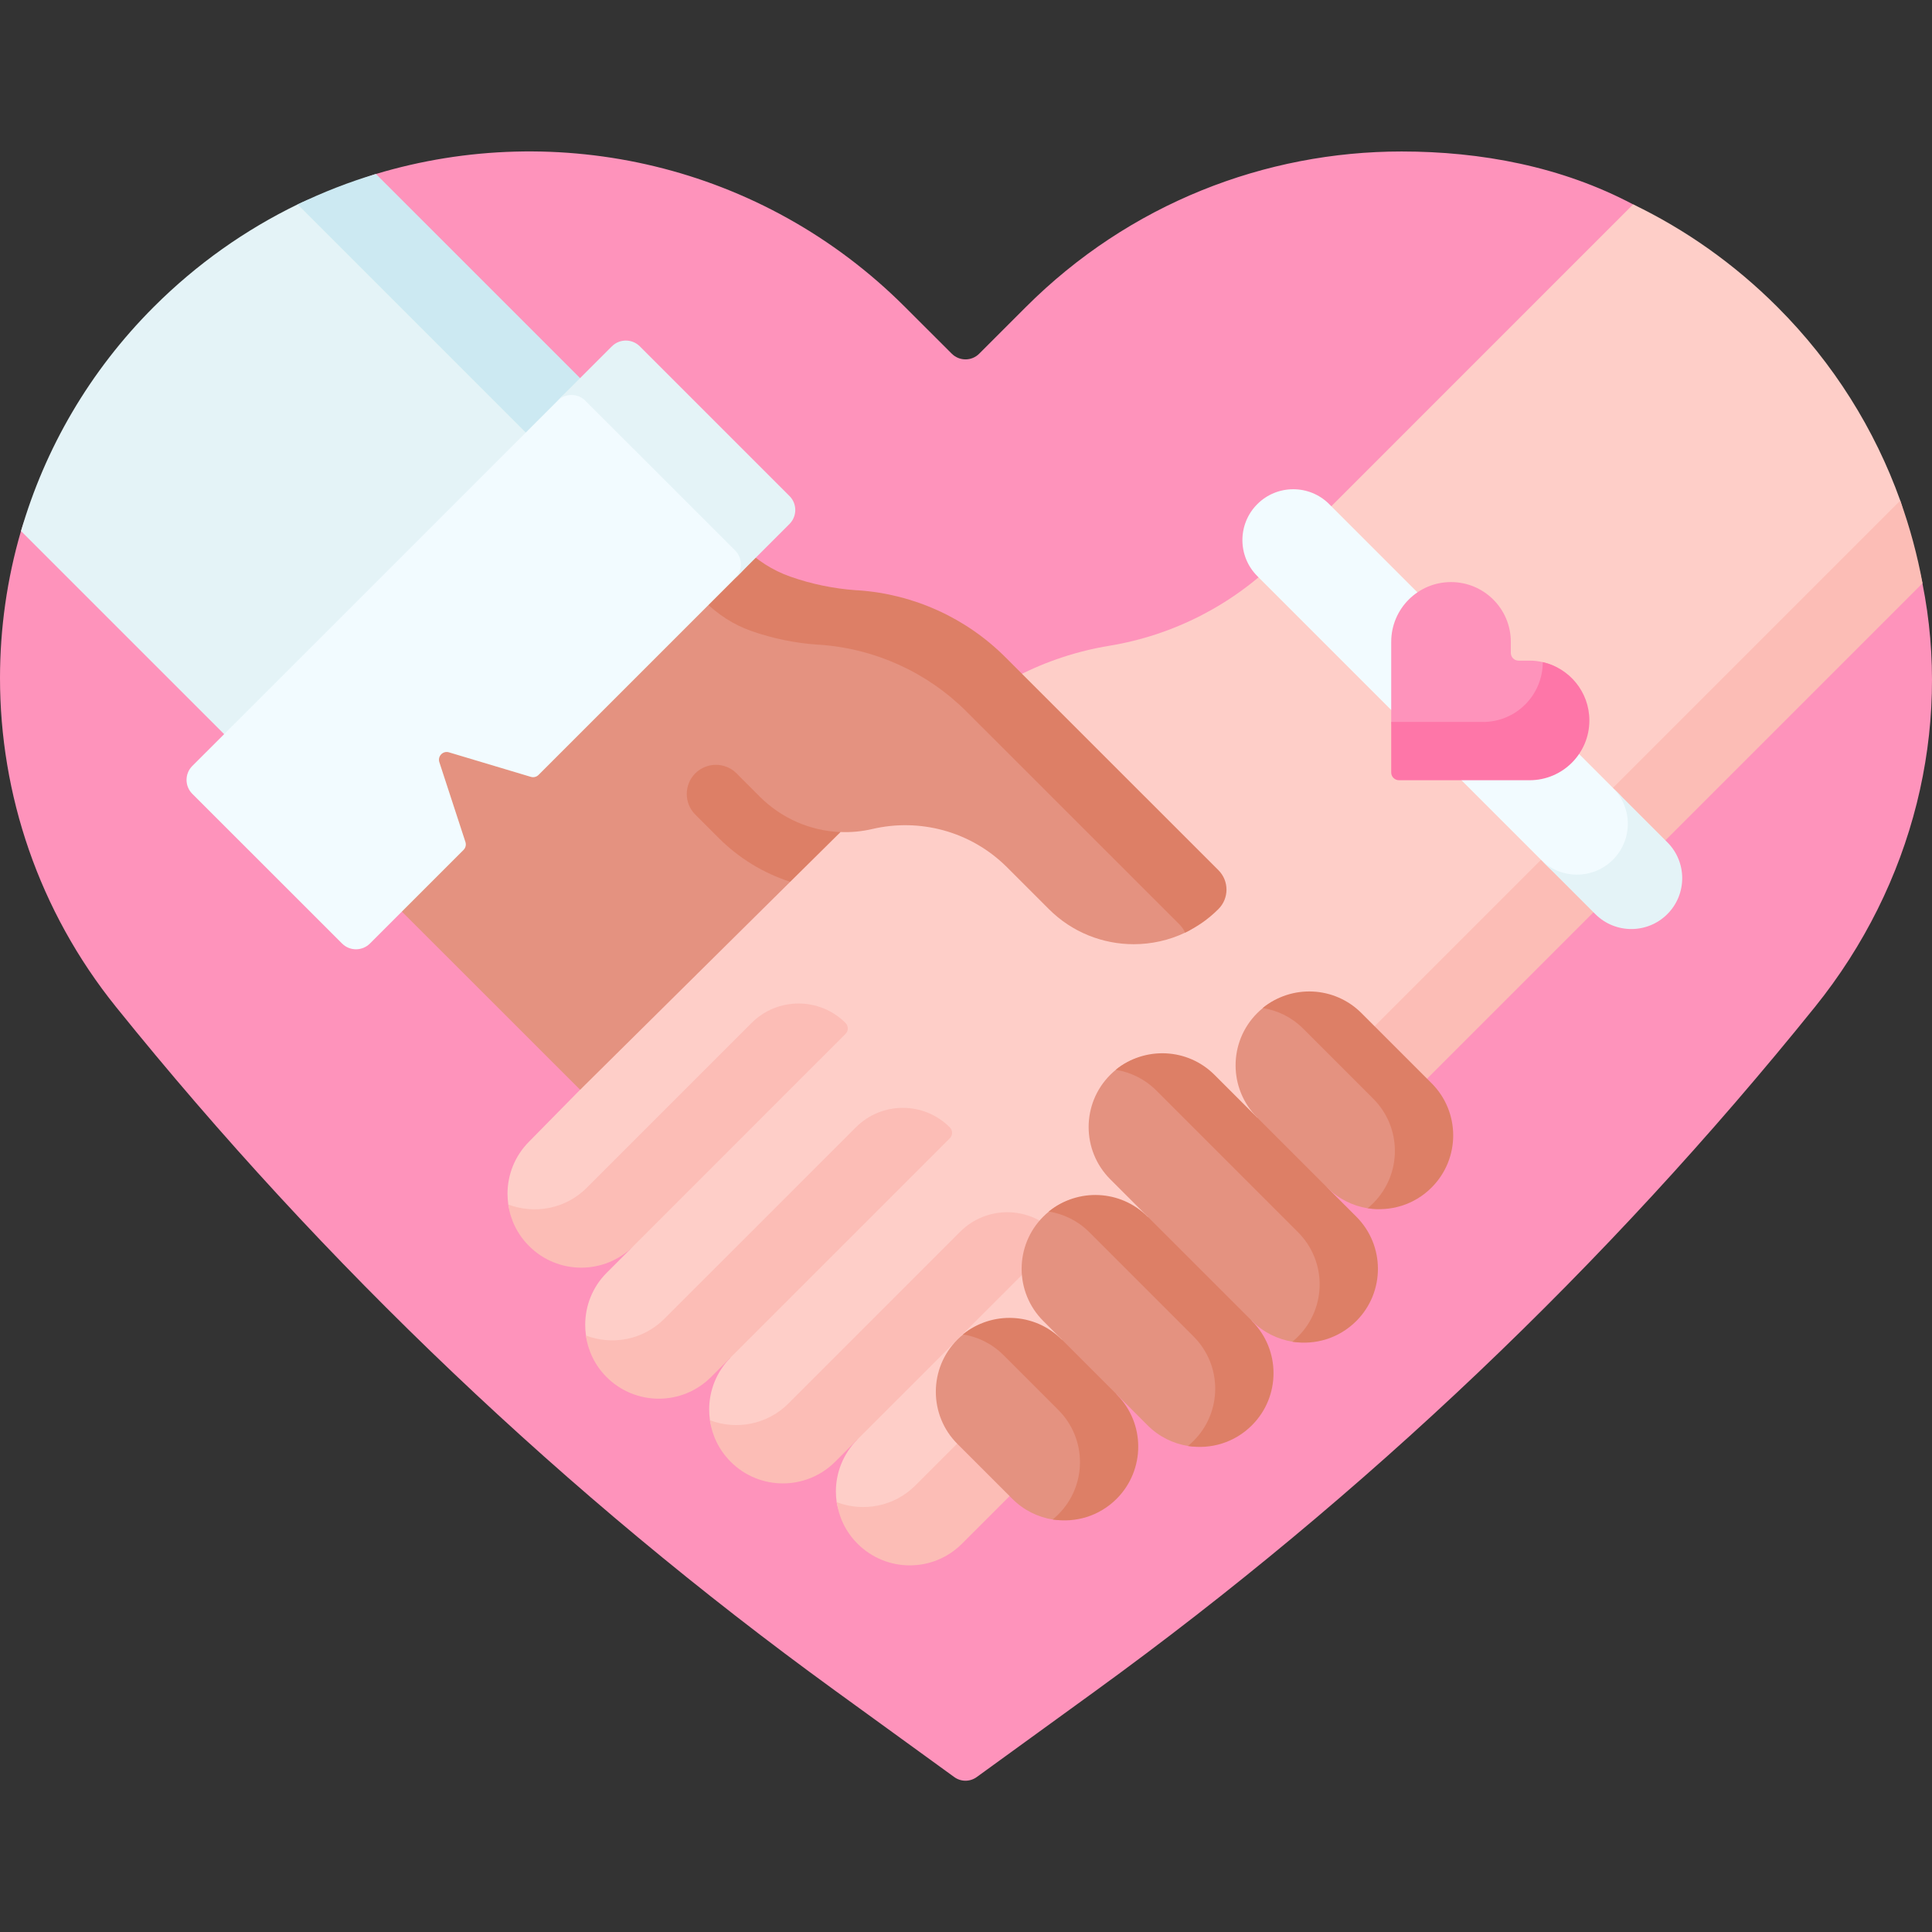 <svg width="32" height="32" viewBox="0 0 32 32" fill="none" xmlns="http://www.w3.org/2000/svg">
<rect x="0" y="0" width="32" height="32" fill="#333333" stroke="none"/>
<g clip-path="url(#clip0_10022_10789)">
<path d="M30.06 16.68L30.059 16.681C26.609 20.962 22.607 24.767 18.157 27.998L16.18 29.432C16.068 29.515 15.915 29.515 15.803 29.432L13.826 27.998C11.601 26.383 9.488 24.624 7.5 22.733C5.512 20.843 3.649 18.822 1.924 16.681C0.636 15.082 0 13.153 0 11.231C0 10.41 0.116 9.59 0.347 8.797C0.743 7.434 2.408 7.082 3.475 6.015C4.539 4.951 4.878 3.286 6.226 2.882C9.229 1.978 12.619 2.713 14.991 5.086L15.764 5.858C15.89 5.984 16.094 5.984 16.219 5.858L16.99 5.087C18.709 3.368 20.962 2.509 23.215 2.509C24.528 2.509 25.864 2.757 27.05 3.386C27.638 3.698 28.655 4.884 29.372 5.6C30.661 6.889 31.571 8.319 31.841 9.66C32.324 12.064 31.701 14.644 30.06 16.68Z" fill="#FE93BB"/>
<path d="M31.572 9.578L15.813 25.446C15.335 25.924 14.755 25.934 14.277 25.457C14.083 25.263 13.895 25.132 13.858 24.88C13.85 24.822 13.845 24.763 13.845 24.704C13.845 24.392 13.965 24.079 14.204 23.84L13.756 24.059C13.279 24.537 12.672 24.611 12.194 24.134C12 23.94 11.795 23.774 11.759 23.522C11.751 23.464 11.746 23.405 11.746 23.346C11.746 23.034 11.866 22.721 12.104 22.482L11.684 22.704C11.207 23.182 10.647 23.171 10.17 22.694C9.976 22.5 9.742 22.371 9.706 22.119C9.697 22.061 9.693 22.002 9.693 21.943C9.693 21.63 9.812 21.317 10.051 21.079L10.493 20.637C10.016 21.115 9.083 20.81 8.852 20.579C8.658 20.385 8.455 20.201 8.419 19.949C8.411 19.89 8.406 19.832 8.406 19.773C8.406 19.46 8.525 19.147 8.764 18.908L9.608 18.05L10.521 16.945L15.565 12.137C16.327 11.375 17.309 10.871 18.373 10.696C18.904 10.609 19.416 10.439 19.89 10.196C20.363 9.953 20.799 9.637 21.181 9.255L27.05 3.385C27.914 3.801 28.723 4.368 29.439 5.084C30.373 6.018 31.053 7.116 31.474 8.29C31.635 8.737 31.487 9.114 31.572 9.578Z" fill="#FECEC8"/>
<path d="M22.166 17.599L15.161 24.604C14.809 24.956 14.296 25.047 13.859 24.881C13.896 25.133 14.01 25.376 14.204 25.569C14.682 26.047 15.456 26.047 15.933 25.569L22.939 18.564L31.843 9.66C31.758 9.196 31.634 8.738 31.474 8.291L22.166 17.599Z" fill="#FCBDB6"/>
<path d="M13.059 23.246C12.707 23.598 12.194 23.69 11.758 23.523C11.794 23.775 11.909 24.018 12.103 24.212C12.58 24.689 13.354 24.689 13.832 24.212L17.552 20.491L17.461 20.4C17.031 19.971 16.335 19.971 15.905 20.4L13.059 23.246Z" fill="#FCBDB6"/>
<path d="M15.731 18.672C15.302 18.242 14.605 18.242 14.176 18.672L11.004 21.843C10.652 22.195 10.14 22.287 9.703 22.12C9.74 22.372 9.853 22.615 10.047 22.809C10.525 23.286 11.299 23.286 11.776 22.809L15.731 18.854C15.782 18.803 15.782 18.722 15.731 18.672Z" fill="#FCBDB6"/>
<path d="M14.004 16.943C13.575 16.514 12.878 16.514 12.449 16.943L9.719 19.673C9.367 20.025 8.855 20.116 8.418 19.95C8.454 20.202 8.569 20.445 8.763 20.638C9.24 21.116 10.014 21.116 10.492 20.638L14.004 17.125C14.055 17.075 14.055 16.994 14.004 16.943Z" fill="#FCBDB6"/>
<path d="M18.358 24.714C18.835 24.237 18.853 23.711 18.375 23.234L17.465 22.324C17.018 21.877 16.431 21.712 15.951 22.103C15.919 22.129 15.888 22.157 15.858 22.187C15.381 22.665 15.381 23.439 15.858 23.916L16.768 24.826C16.957 25.015 17.193 25.129 17.438 25.168C17.812 25.228 18.07 25.002 18.358 24.714Z" fill="#E49280"/>
<path d="M18.495 23.096L18.365 22.323L17.585 22.186C17.137 21.739 16.429 21.711 15.949 22.102C16.195 22.142 16.43 22.254 16.62 22.444L17.53 23.354C18.007 23.831 18.007 24.605 17.53 25.082C17.5 25.112 17.469 25.141 17.437 25.167C17.811 25.227 18.207 25.113 18.495 24.825C18.972 24.347 18.972 23.573 18.495 23.096Z" fill="#DD7F66"/>
<path d="M20.652 23.538C21.13 23.061 21.135 22.436 20.657 21.959L18.929 20.231C18.481 19.783 17.853 19.676 17.373 20.067C17.341 20.093 17.31 20.121 17.28 20.151C16.802 20.628 16.802 21.402 17.28 21.88L19.008 23.608C19.197 23.797 19.433 23.911 19.679 23.95C20.052 24.01 20.364 23.827 20.652 23.538Z" fill="#E49280"/>
<path d="M20.735 21.879L20.315 20.49L19.007 20.151C18.559 19.703 17.851 19.675 17.371 20.067C17.616 20.106 17.852 20.219 18.041 20.408L19.77 22.137C20.247 22.614 20.247 23.388 19.77 23.865C19.74 23.895 19.709 23.924 19.677 23.95C20.051 24.01 20.447 23.896 20.735 23.608C21.213 23.131 21.213 22.357 20.735 21.879Z" fill="#DD7F66"/>
<path d="M23.629 19.603C24.106 19.125 24.132 18.534 23.655 18.057L22.493 16.895C22.046 16.448 21.396 16.305 20.916 16.697C20.884 16.723 20.853 16.751 20.823 16.781C20.346 17.258 20.346 18.032 20.823 18.509L21.129 19.395L21.984 19.671C22.173 19.86 22.409 19.974 22.654 20.013C23.028 20.073 23.341 19.891 23.629 19.603Z" fill="#E49280"/>
<path d="M22.412 21.828C22.89 21.35 22.873 20.699 22.395 20.222L20.047 17.874C19.6 17.426 18.962 17.328 18.482 17.719C18.45 17.745 18.419 17.773 18.389 17.803C17.912 18.28 17.912 19.054 18.389 19.532L20.738 21.88C20.927 22.069 21.163 22.183 21.408 22.223C21.782 22.282 22.124 22.116 22.412 21.828Z" fill="#E49280"/>
<path d="M23.711 17.941L22.55 16.78C22.102 16.332 21.394 16.304 20.914 16.696C21.159 16.735 21.395 16.848 21.584 17.037L22.746 18.199C23.223 18.676 23.223 19.45 22.746 19.927C22.716 19.957 22.685 19.986 22.653 20.012C23.027 20.072 23.423 19.958 23.711 19.67C24.189 19.192 24.189 18.419 23.711 17.941Z" fill="#DD7F66"/>
<path d="M22.465 20.152L20.116 17.803C19.669 17.356 18.961 17.328 18.48 17.719C18.726 17.759 18.962 17.872 19.151 18.061L21.499 20.409C21.977 20.886 21.977 21.66 21.499 22.138C21.469 22.168 21.438 22.197 21.406 22.223C21.78 22.283 22.176 22.169 22.465 21.88C22.942 21.403 22.942 20.629 22.465 20.152Z" fill="#DD7F66"/>
<path d="M20.08 15.055C19.915 15.22 19.832 15.351 19.633 15.446C19.363 15.575 19.07 15.639 18.778 15.639C18.269 15.639 17.759 15.445 17.371 15.056L16.682 14.367C16.076 13.761 15.225 13.549 14.448 13.731C14.273 13.772 14.096 13.788 13.922 13.781L13.174 14.072L13.09 14.604L9.609 18.05L5.363 13.806L11.381 8.229L12.232 9.092C12.453 9.312 12.703 9.534 12.997 9.637C13.347 9.759 13.784 9.863 14.159 9.89C14.173 9.89 14.188 9.892 14.202 9.892C15.121 9.957 15.985 10.35 16.636 11.002C17.755 12.12 19.376 13.707 20.08 14.41C20.258 14.589 20.258 14.876 20.08 15.055Z" fill="#E49280"/>
<path d="M20.181 14.413C19.477 13.709 17.774 12.006 16.655 10.888C16.004 10.236 15.14 9.843 14.221 9.778C14.207 9.778 14.193 9.776 14.178 9.776C13.803 9.749 13.437 9.673 13.088 9.55C12.794 9.447 12.529 9.274 12.308 9.053L11.433 8.178L10.789 9.079L11.664 9.954C11.885 10.175 12.15 10.348 12.444 10.451C12.794 10.574 13.16 10.65 13.535 10.677C13.549 10.677 13.563 10.678 13.577 10.679C14.496 10.743 15.361 11.137 16.012 11.789C17.131 12.907 18.834 14.61 19.538 15.314C19.577 15.353 19.608 15.399 19.629 15.447C19.829 15.352 20.016 15.222 20.181 15.057C20.359 14.879 20.359 14.591 20.181 14.413Z" fill="#DD7F66"/>
<path d="M13.921 13.782L13.089 14.605C12.646 14.463 12.239 14.215 11.901 13.877L11.516 13.492C11.328 13.304 11.328 12.998 11.516 12.809C11.705 12.621 12.011 12.621 12.199 12.809L12.583 13.194C12.943 13.553 13.418 13.762 13.921 13.782Z" fill="#DD7F66"/>
<path d="M10.738 7.486L5.007 13.454L0.348 8.796C0.743 7.433 1.479 6.151 2.546 5.084C3.261 4.369 4.069 3.803 4.93 3.385C5.351 3.181 5.775 3.135 6.217 3.002L10.738 7.486Z" fill="#E4F3F7"/>
<path d="M6.226 2.881C5.784 3.014 5.35 3.182 4.93 3.386L9.862 8.318L10.763 7.417L6.226 2.881Z" fill="#CCE9F2"/>
<path d="M13.013 8.69L12.267 9.488L12.177 9.578L8.92 12.835C8.886 12.869 8.837 12.881 8.792 12.867L7.436 12.461C7.337 12.431 7.245 12.525 7.277 12.624L7.709 13.946C7.724 13.992 7.712 14.043 7.678 14.077L6.127 15.628C5.999 15.755 5.793 15.755 5.666 15.628L3.185 13.148C3.058 13.021 3.058 12.814 3.185 12.687L9.236 6.637L9.307 6.565L10.124 5.883C10.251 5.755 10.458 5.755 10.585 5.883L13.013 8.229C13.141 8.356 13.141 8.563 13.013 8.69Z" fill="#F2FBFF"/>
<path d="M13.077 8.216L10.597 5.736C10.469 5.609 10.263 5.609 10.135 5.736L9.234 6.637C9.362 6.51 9.568 6.51 9.695 6.637L12.176 9.117C12.303 9.245 12.303 9.451 12.176 9.579L13.077 8.678C13.204 8.55 13.204 8.344 13.077 8.216Z" fill="#E4F3F7"/>
<path d="M20.825 9.542L25.524 14.241L25.631 14.348C25.96 14.677 26.623 14.805 26.952 14.476C27.281 14.147 27.135 13.469 26.806 13.14L26.716 13.05L22.016 8.35C21.687 8.021 21.154 8.021 20.825 8.35C20.496 8.679 20.496 9.213 20.825 9.542Z" fill="#F2FBFF"/>
<path d="M27.616 13.95L26.715 13.049C27.044 13.378 27.044 13.911 26.715 14.24C26.386 14.569 25.852 14.569 25.523 14.24L26.424 15.141C26.753 15.47 27.287 15.47 27.616 15.141C27.945 14.812 27.945 14.279 27.616 13.95Z" fill="#E4F3F7"/>
<path d="M25.335 10.942H25.152C25.081 10.942 25.024 10.885 25.024 10.814V10.631C25.024 10.084 24.58 9.641 24.033 9.641C23.486 9.641 23.043 10.084 23.043 10.631V11.958L23.159 12.651C23.159 12.722 23.217 12.78 23.288 12.78L25.333 12.821C25.88 12.821 26.193 12.449 26.193 11.902C26.193 11.43 25.995 11.066 25.553 10.967C25.483 10.951 25.41 10.942 25.335 10.942Z" fill="#FE93BB"/>
<path d="M25.553 10.967C25.553 11.514 25.11 11.958 24.563 11.958H23.043V12.795C23.043 12.866 23.101 12.923 23.172 12.923H25.335C25.882 12.923 26.325 12.48 26.325 11.933C26.325 11.461 25.995 11.066 25.553 10.967Z" fill="#FE76A8"/>
</g>
<defs>
<clipPath id="clip0_10022_10789">
<rect width="32" height="32" fill="white"/>
</clipPath>
</defs>
</svg>
